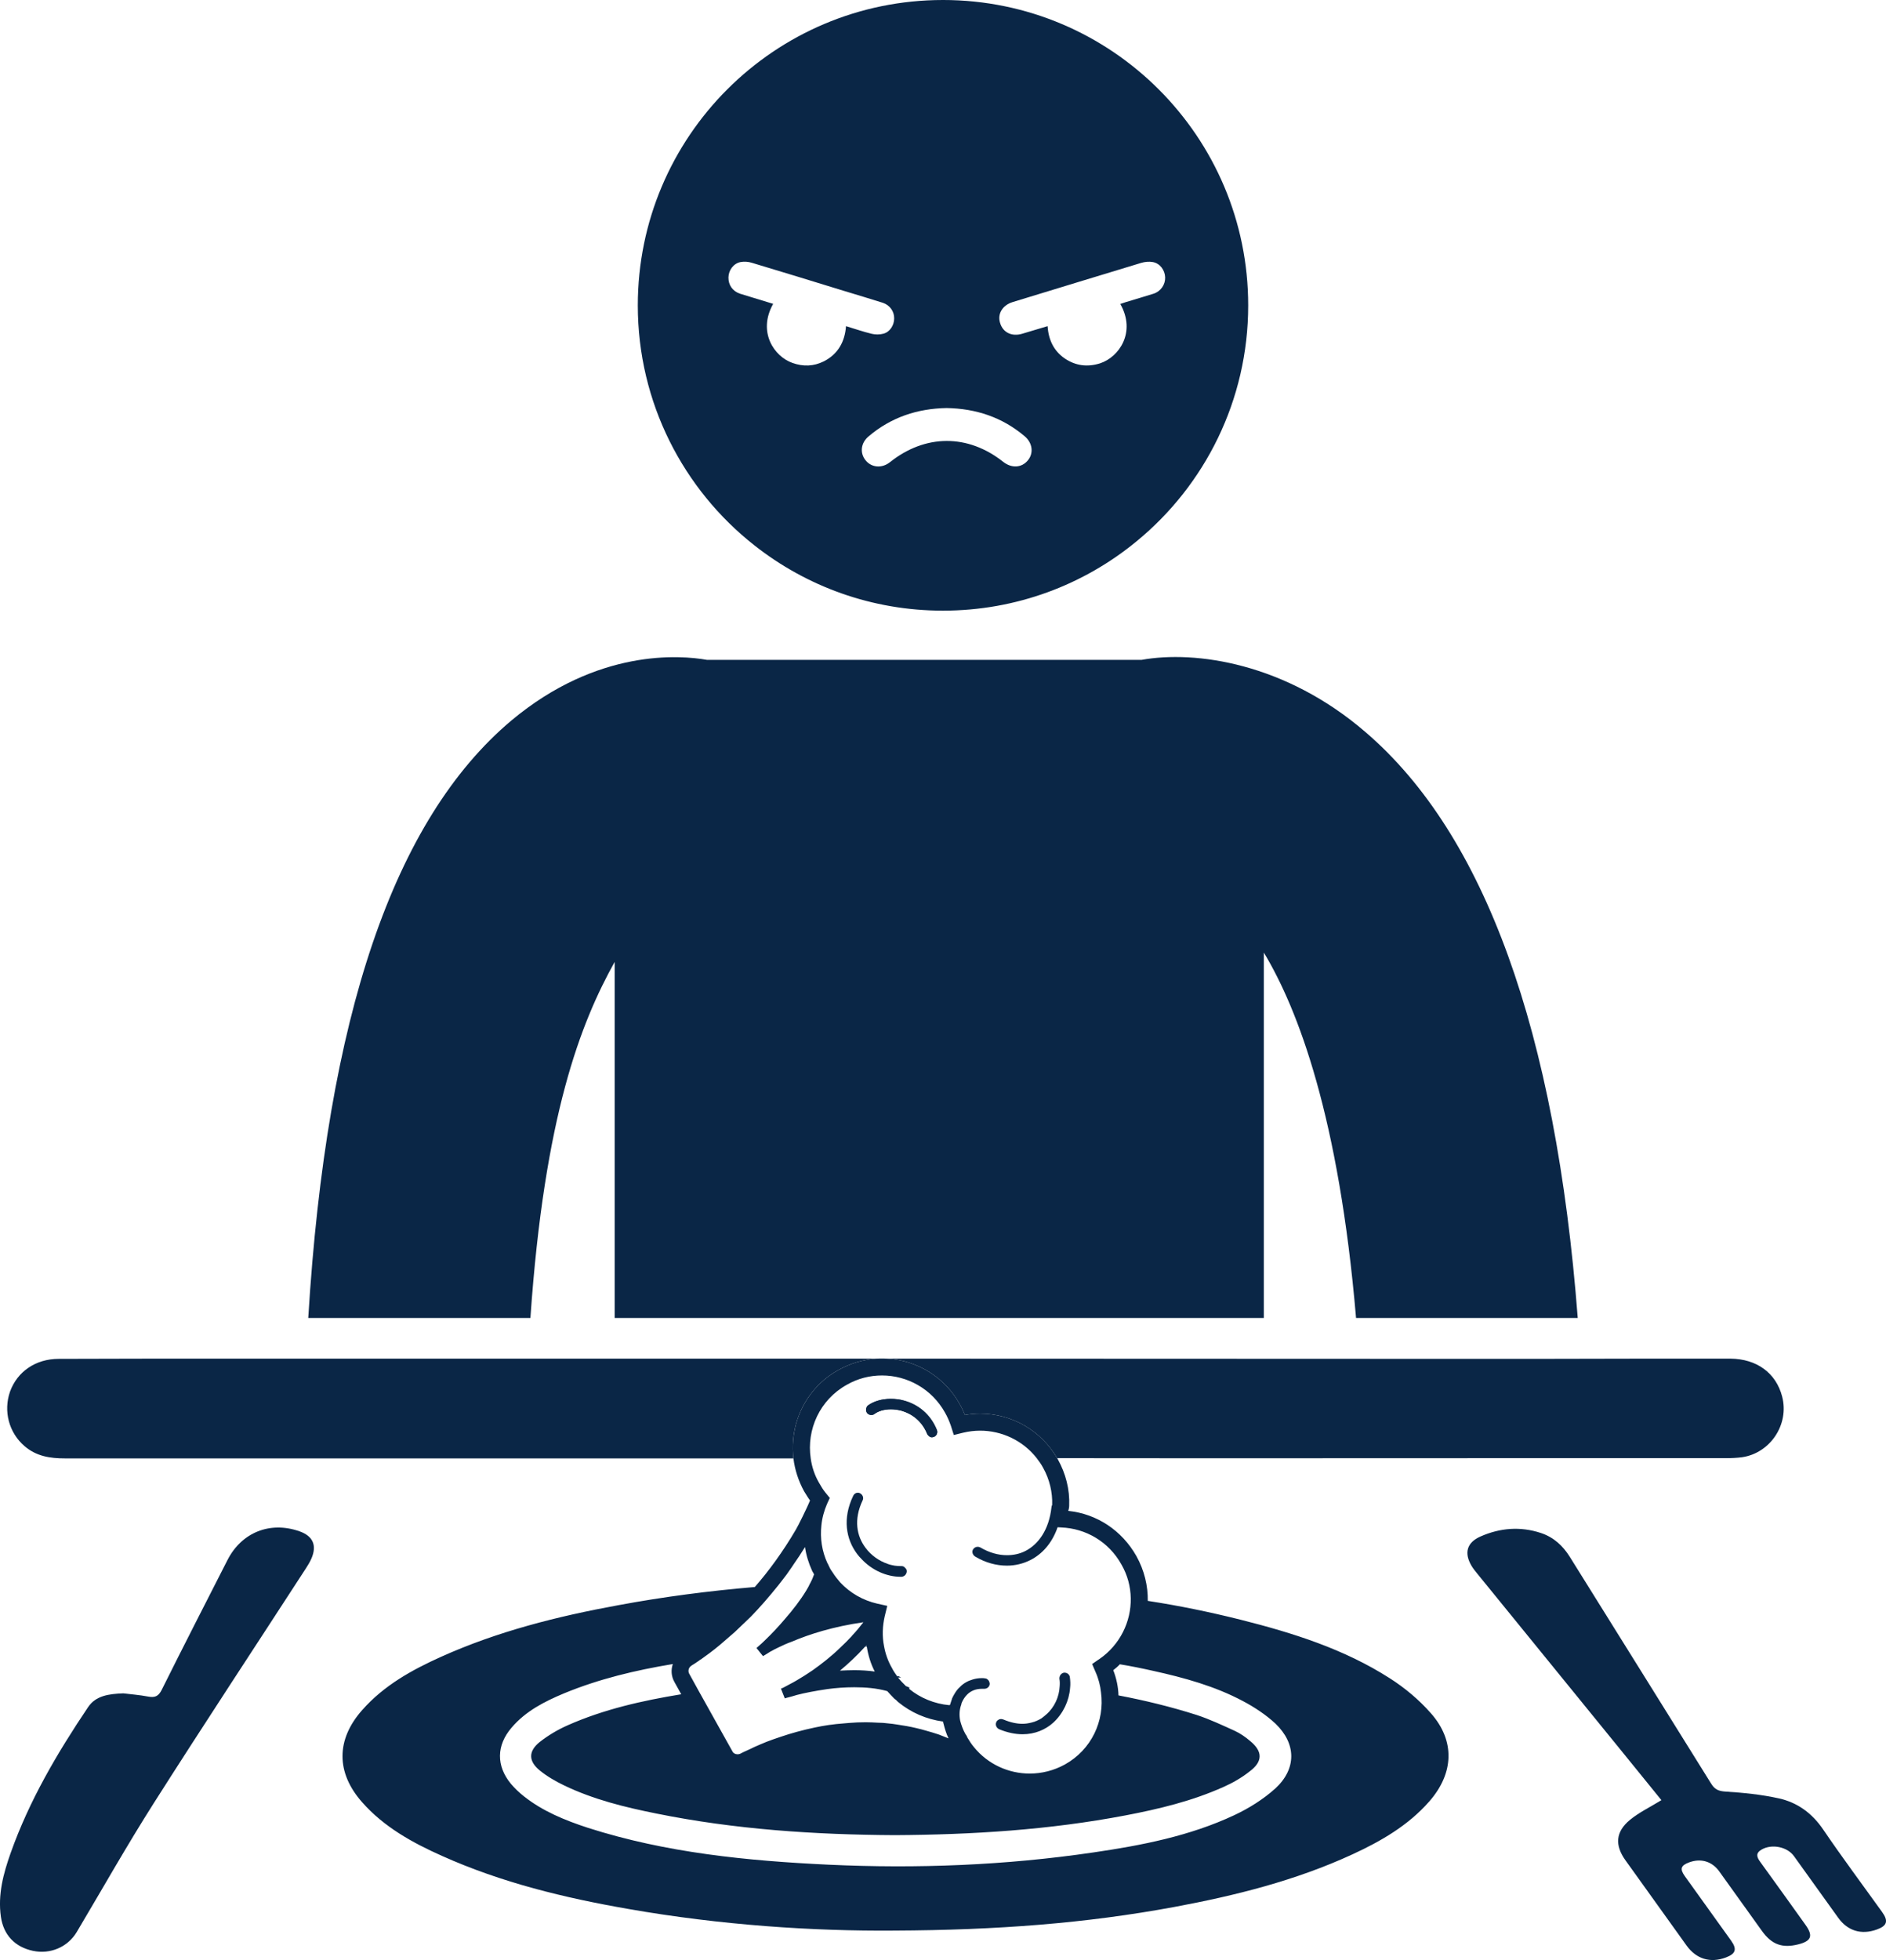 <?xml version="1.0" encoding="UTF-8"?>
<svg id="Layer_2" xmlns="http://www.w3.org/2000/svg" viewBox="0 0 370.612 385">
  <defs>
    <style>
      .cls-1 {
        fill: none;
      }

      .cls-2 {
        fill-rule: evenodd;
      }

      .cls-2, .cls-3 {
        fill: #0a2646;
      }
    </style>
  </defs>
  <g id="Layer_1-2" data-name="Layer_1">
    <g>
      <path class="cls-3" d="M185.294,0c-33.104,0-59.961,26.857-59.961,59.985,0,19.117,8.975,36.182,22.916,47.14,10.212,8.042,23.057,12.822,37.045,12.822,14.455,0,27.72-5.107,38.071-13.639,13.381-10.98,21.914-27.673,21.914-46.324,0-33.128-26.857-59.985-59.985-59.985ZM161.865,70.989c-1.982.979-4.033,1.048-6.132.303-3.613-1.259-6.901-6.086-3.8-11.61-2.167-.653-4.312-1.306-6.481-1.982-1.468-.467-2.331-1.702-2.309-3.194.024-1.422.98-2.75,2.378-3.03.723-.14,1.516-.071,2.215.14,5.991,1.795,11.983,3.637,17.974,5.479,2.587.792,5.199,1.562,7.763,2.377,1.399.467,2.261,1.703,2.238,3.078,0,1.306-.816,2.634-2.075,2.984-.746.211-1.631.211-2.378.024-1.655-.396-3.288-.979-5.012-1.492-.233,3.101-1.586,5.502-4.383,6.925ZM201.987,90.419c-1.205,1.482-3.189,1.608-4.846.302-6.932-5.5-15.319-5.475-22.276.075-1.557,1.231-3.592,1.08-4.771-.377-1.155-1.431-.954-3.39.552-4.671,4.445-3.792,9.644-5.5,15.37-5.6,5.776.101,10.924,1.809,15.319,5.524,1.557,1.307,1.833,3.316.652,4.747ZM216.184,71.362c-2.494.793-4.849.489-6.994-.979-2.145-1.492-3.147-3.66-3.334-6.318-1.771.536-3.38,1.026-4.988,1.492-2.029.606-3.777-.233-4.337-2.099-.583-1.794.467-3.52,2.471-4.125,8.417-2.565,16.833-5.152,25.248-7.694.723-.209,1.562-.303,2.285-.163,1.423.256,2.378,1.585,2.425,3.007.047,1.398-.839,2.728-2.238,3.194-1.818.583-3.637,1.095-5.455,1.655-.373.116-.723.256-1.119.372,3.147,5.572-.256,10.444-3.964,11.657Z"/>
      <path class="cls-3" d="M310.038,258.88h-43.564c-3.348-39.323-11.337-60.525-18.12-71.772v71.772h-127.566v-69.942c-6.652,11.961-13.793,30.039-16.559,69.942h-43.654c3.616-59.276,16.827-97.928,39.903-117.344,16.962-14.192,33.254-12.854,38.475-11.917h85.342c10.623-1.92,28.343.625,44.098,14.238,23.39,20.085,37.314,58.694,41.644,115.023Z"/>
      <line class="cls-1" x1="301.084" y1="266.914" x2="73.092" y2="266.869"/>
      <g>
        <g>
          <path class="cls-3" d="M43.391,266.87c-10.668,0-21.247,0-31.87.044-4.507,0-8.123,2.5-9.55,6.429-1.34,3.838-.225,8.077,2.855,10.712,2.321,2.007,5.043,2.41,7.946,2.41h143.142c-.268-2.277-.089-4.599.536-6.874,1.295-4.509,4.239-8.258,8.301-10.489,2.321-1.295,4.864-2.053,7.454-2.232H43.391ZM350.207,274.323c-1.203-4.642-4.997-7.41-10.176-7.454-12.9,0-25.754,0-38.608.044h-10.623l-116.586-.044c5.98.268,11.47,3.659,14.371,8.927.403.669.715,1.384,1.026,2.142.983-.179,2.009-.268,2.992-.268,6.248,0,12.006,3.348,15.13,8.748,32.227.046,64.408,0,96.635,0h34.814c1.026,0,2.097-.044,3.125-.179,5.579-.802,9.328-6.471,7.898-11.917ZM177.695,275.127c-.891-.268-1.785-.357-2.679-.357-1.696,0-3.258.447-4.463,1.295-.401.357-.49,1.026-.179,1.473.225.268.536.401.85.401.179,0,.401-.046.58-.179.758-.58,1.918-.937,3.258-.937.669,0,1.338.089,2.053.268,2.053.58,4.062,2.009,5.089,4.596.089.179.222.314.401.447.135.135.357.179.536.179.133,0,.268-.044.401-.089.49-.179.758-.758.58-1.295-1.295-3.258-3.838-5.089-6.427-5.802Z"/>
          <path class="cls-3" d="M170.287,323.153l-.268.268h.312c-.044-.089-.044-.179-.044-.268ZM159.129,311.057v.046l.044-.046h-.044Z"/>
          <path class="cls-3" d="M326.48,353.595c-2.774-3.418-5.634-6.95-8.502-10.475-9.221-11.333-18.446-22.662-27.666-33.996-.4-.492-.809-.987-1.132-1.529-1.513-2.544-.957-4.603,1.759-5.797,3.825-1.683,7.801-2.01,11.82-.694,2.516.824,4.345,2.492,5.745,4.741,9.242,14.846,18.529,29.663,27.756,44.518.726,1.169,1.493,1.466,2.871,1.552,3.494.219,7.018.577,10.43,1.332,3.642.805,6.523,2.904,8.7,6.107,3.732,5.489,7.71,10.81,11.581,16.204,1.283,1.789.99,2.727-1.061,3.457-3.037,1.082-5.713.258-7.57-2.33-2.894-4.034-5.784-8.072-8.688-12.099-1.336-1.853-4.368-2.439-6.352-1.288-1.201.696-.978,1.454-.287,2.404,2.988,4.109,5.937,8.246,8.899,12.373,1.553,2.164,1.179,3.191-1.401,3.844-3.162.801-5.228.041-7.156-2.645-2.795-3.892-5.583-7.789-8.378-11.681-1.426-1.985-3.615-2.633-5.941-1.769-1.615.6-1.843,1.276-.836,2.687,3.02,4.228,6.064,8.44,9.09,12.663,1.219,1.702.934,2.594-1.037,3.331-3.042,1.137-5.8.296-7.704-2.357-4.006-5.581-8.017-11.159-12.013-16.748-2.114-2.956-1.944-5.587.878-7.918,1.792-1.481,3.959-2.51,6.195-3.888Z"/>
          <path class="cls-3" d="M24.231,332.617c1.45.179,3.183.31,4.879.63,1.317.248,2.029-.033,2.676-1.334,4.24-8.517,8.586-16.983,12.905-25.461,2.781-5.459,8.382-7.695,14.157-5.667,2.632.924,3.462,2.738,2.369,5.303-.314.737-.749,1.429-1.187,2.104-9.959,15.344-20.032,30.614-29.848,46.049-5.26,8.271-10.082,16.821-15.097,25.249-1.752,2.945-5.169,4.427-8.595,3.706-3.561-.749-5.801-3.124-6.313-6.69-.627-4.372.488-8.501,1.919-12.536,3.651-10.296,9.15-19.636,15.217-28.651,1.53-2.273,4.097-2.592,6.916-2.702Z"/>
          <path class="cls-3" d="M204.655,337.526c-.625.401-1.295.715-2.053.848.758-.179,1.427-.49,2.053-.848Z"/>
          <path class="cls-3" d="M281.159,336.5c-2.321-2.635-5.089-4.954-8.033-6.83-8.973-5.758-19.061-8.927-29.326-11.514-6.07-1.519-12.139-2.768-18.255-3.705.044-2.947-.669-5.982-2.232-8.794-2.857-5.043-7.767-8.301-13.39-8.881.089-.314.179-.671.179-1.029.133-3.169-.671-6.292-2.232-9.106-.046-.087-.089-.176-.135-.222-3.123-5.401-8.881-8.748-15.13-8.748-.983,0-2.009.089-2.992.268-.312-.758-.623-1.473-1.026-2.142-2.901-5.268-8.391-8.659-14.371-8.927h-2.009c-2.589.179-5.133.937-7.454,2.232-4.062,2.232-7.007,5.98-8.301,10.489-.625,2.275-.804,4.596-.536,6.874.268,2.232.983,4.418,2.099,6.471.401.625.758,1.251,1.159,1.787-.536,1.382-2.365,5.043-2.768,5.712-2.589,4.418-5.355,8.168-8.079,11.292-8.97.758-17.943,1.92-26.824,3.572-11.963,2.186-23.701,5.133-34.816,10.132-5.756,2.589-11.246,5.623-15.53,10.487-5.135,5.804-5.135,12.274,0,18.078,4.285,4.864,9.864,7.944,15.666,10.533,11.738,5.268,24.102,8.258,36.688,10.444,18.078,3.169,36.333,4.376,52.223,4.241,20.131-.089,37.671-1.427,55.035-4.642,12.006-2.232,23.791-5.178,34.949-10.311,5.623-2.587,10.98-5.669,15.13-10.398,4.867-5.536,5.135-11.919.314-17.363ZM166.404,272.002c2.186-1.249,4.553-1.829,6.918-1.829,4.956,0,9.775,2.633,12.364,7.275.49.848.848,1.696,1.162,2.589l.58,1.829,1.831-.447c1.116-.266,2.232-.401,3.348-.401,4.239,0,8.391,1.92,11.113,5.401.447.58.894,1.205,1.249,1.874,1.295,2.321,1.877,4.867,1.787,7.321-.089.133-.135.312-.135.447-.49,4.463-2.589,7.275-5.087,8.569-1.116.58-2.367.848-3.661.848-1.696,0-3.481-.49-5.222-1.517-.179-.089-.357-.135-.536-.135-.357,0-.669.179-.891.492-.314.49-.089,1.116.401,1.427,2.009,1.205,4.152,1.785,6.248,1.785,1.563,0,3.125-.357,4.553-1.07,2.41-1.205,4.33-3.393,5.401-6.473l.715.044c4.775.179,9.328,2.768,11.828,7.277,1.205,2.097,1.785,4.328,1.831,6.606.089,4.642-2.142,9.195-6.159,11.961l-.403.268-1.026.715.669,1.563c.582,1.295.939,2.679,1.072,4.017.758,5.579-1.874,11.248-7.096,14.149-2.188,1.205-4.553,1.785-6.92,1.785-4.15,0-8.212-1.829-10.934-5.176-.492-.582-.894-1.205-1.295-1.877-.046-.133-.089-.222-.179-.401-.089-.089-.179-.268-.268-.401-.447-.804-.758-1.696-.983-2.546-.222-1.159-.133-2.232.225-3.169,0-.133.044-.222.089-.355.268-.625.623-1.162,1.07-1.608.715-.713,1.696-1.116,2.857-1.116h.49c.58,0,1.026-.401,1.072-.937,0-.133,0-.268-.089-.401,0-.089-.046-.225-.135-.312h-.044v-.046c-.089-.089-.179-.179-.312-.268-.135-.044-.225-.089-.357-.089-.225-.044-.403-.044-.625-.044-.625,0-1.205.089-1.785.268-.937.266-1.831.758-2.5,1.473-.225.179-.447.445-.625.669-.357.49-.669,1.026-.937,1.606v.044c-.133.403-.268.761-.401,1.207l-.135.044c-2.901-.268-5.669-1.384-7.9-3.215l.089-.222c-.268-.133-.445-.225-.713-.312-.536-.536-1.072-1.072-1.563-1.698-.046-.089-.135-.176-.179-.268-.357-.49-.715-1.024-.983-1.56-.802-1.384-1.295-2.811-1.563-4.285-.401-1.966-.312-4.019.135-5.937l.49-2.009-2.007-.447c-2.724-.623-5.268-2.053-7.231-4.15-.536-.625-1.072-1.295-1.517-2.009-.179-.268-.357-.49-.492-.758-.133-.312-.312-.625-.445-.937v-.046h-.046c-1.116-2.41-1.473-4.954-1.205-7.454.135-1.427.536-2.901,1.116-4.239l.536-1.162-.804-.981c-.49-.582-.891-1.251-1.295-1.966-.891-1.517-1.427-3.169-1.65-4.819-.85-5.669,1.785-11.516,7.096-14.463ZM171.893,328.331c-1.295-.179-2.635-.268-4.017-.268-.894,0-1.874.044-2.814.089,1.563-1.295,3.304-2.901,4.956-4.731l.268-.268c0,.089,0,.179.044.268.268,1.696.758,3.348,1.563,4.91ZM135.874,327.17c.445-.266.981-.623,1.56-1.026.046-.044.135-.133.225-.176h.044c1.072-.761,2.367-1.698,3.751-2.857.891-.761,1.874-1.606,2.944-2.546.983-.937,2.053-1.964,3.169-3.034,1.741-1.785,3.526-3.838,5.357-6.115.536-.669,1.07-1.384,1.652-2.142.445-.669.937-1.295,1.384-2.009.758-1.07,1.517-2.232,2.232-3.391.222,1.606.713,3.169,1.382,4.642.046.133.135.268.225.401l.089.179.089.179c-.046.044-.046.133-.089.179-.089.268-.225.58-.357.894-.046.087-.089.176-.135.266-.087.135-.133.314-.222.447l-.044.046c-.179.445-.447.891-.715,1.338-1.162,1.92-2.633,3.794-4.106,5.49-1.43,1.696-2.811,3.125-3.884,4.152-.536.536-.983.937-1.295,1.205-.133.133-.268.222-.357.312l-.089.089h-.044l.713.891.582.715q.044,0,.089-.044c.044-.046.133-.089.222-.135.268-.179.625-.357,1.072-.669.044-.044.087-.044.179-.089.445-.268.981-.536,1.65-.848.715-.357,1.519-.715,2.5-1.07,3.348-1.43,8.079-2.947,14.016-3.794-.715.937-1.427,1.785-2.188,2.587-.089.135-.179.225-.268.314-.669.715-1.295,1.338-1.964,1.964l-.044.046c-1.874,1.829-3.794,3.302-5.49,4.507-.58.401-1.162.758-1.696,1.116-.536.312-1.029.625-1.473.894-.492.266-.894.534-1.295.713-.58.314-1.026.536-1.34.715-.133.046-.222.089-.312.133h-.044l-.046.046h-.044l.758,1.92h.044c0-.046.046-.046.135-.046.044-.046.268-.089.447-.133.401-.089.981-.268,1.739-.492,1.517-.401,3.616-.802,6.026-1.159,1.652-.222,3.437-.357,5.268-.357,2.186,0,4.418.179,6.471.758.447.492.894.983,1.384,1.473.135.089.268.222.401.312.135.135.225.268.357.357,2.546,2.099,5.579,3.393,8.838,3.838,0,.179.046.314.089.447.268,1.026.536,1.964.983,2.857-.625-.268-1.295-.49-1.92-.758-.848-.268-1.652-.536-2.5-.758-.623-.179-1.249-.357-1.874-.492-1.295-.312-2.589-.534-3.838-.713-.58-.089-1.162-.179-1.785-.225-.669-.089-1.295-.133-1.92-.133-.848-.046-1.652-.089-2.454-.089-1.116,0-2.188.044-3.215.133-.536.046-1.07.089-1.563.135-.713.044-1.384.133-2.053.222-.133,0-.268.046-.401.046-.937.133-1.874.312-2.722.49-1.251.268-2.41.536-3.526.848-1.116.314-2.188.625-3.215.983-.981.312-1.918.669-2.768.981-.891.357-1.696.715-2.41,1.026-.534.268-1.026.492-1.517.715-.447.179-.848.401-1.205.58-.179.089-.357.135-.58.135-.401,0-.804-.179-.983-.536l-6.606-11.828-1.918-3.483c-.268-.49-.135-1.205.447-1.563ZM250.584,351.318c-2.321,2.099-5.178,3.884-8.033,5.222-8.748,4.106-18.211,5.937-27.674,7.321-17.274,2.543-34.635,3.215-52.044,2.41-15.977-.758-31.913-2.321-47.267-7.231-4.507-1.473-8.927-3.258-12.675-6.248-.894-.715-1.741-1.517-2.5-2.41-2.901-3.526-2.857-7.543.133-11.024,2.768-3.26,6.473-5.135,10.311-6.741,6.92-2.857,14.105-4.553,21.38-5.758-.401,1.162-.312,2.41.314,3.526l1.338,2.41c-7.632,1.249-15.221,2.944-22.363,6.115-1.918.848-3.792,1.964-5.444,3.258-2.277,1.829-2.232,3.792.044,5.623,1.43,1.162,3.079,2.099,4.731,2.901,5.758,2.768,11.917,4.287,18.168,5.536,15.443,3.123,31.109,4.152,46.82,4.239,15.221-.087,30.353-1.024,45.349-3.881,6.56-1.251,13.076-2.814,19.238-5.579,1.829-.804,3.614-1.831,5.176-3.079,2.589-1.92,2.546-3.929.089-5.937-.937-.804-1.964-1.517-3.034-2.009-2.456-1.116-4.91-2.275-7.499-3.125-5.043-1.606-10.176-2.855-15.354-3.838-.046-1.65-.401-3.348-1.026-4.954.447-.357.891-.715,1.295-1.159,2.186.355,4.374.802,6.56,1.295,6.072,1.338,12.096,2.99,17.631,5.935,2.275,1.205,4.507,2.679,6.383,4.42,4.106,3.927,4.195,8.881-.046,12.765Z"/>
        </g>
        <g>
          <path class="cls-3" d="M176.268,329.223c.044.091.133.179.179.268.222-.044.401-.044.623,0-.266-.133-.534-.222-.802-.268Z"/>
          <g>
            <path class="cls-2" d="M176.268,329.223c.044.091.133.179.179.268.222-.044.401-.044.623,0-.266-.133-.534-.222-.802-.268Z"/>
            <path class="cls-3" d="M177.695,275.127c-.891-.268-1.785-.357-2.679-.357-1.696,0-3.258.447-4.463,1.295-.401.357-.49,1.026-.179,1.473.225.268.536.401.85.401.179,0,.401-.046.58-.179.758-.58,1.918-.937,3.258-.937.669,0,1.338.089,2.053.268,2.053.58,4.062,2.009,5.089,4.596.089.179.222.314.401.447.135.135.357.179.536.179.133,0,.268-.044.401-.089.49-.179.758-.758.58-1.295-1.295-3.258-3.838-5.089-6.427-5.802ZM177.695,275.127c-.891-.268-1.785-.357-2.679-.357-1.696,0-3.258.447-4.463,1.295-.401.357-.49,1.026-.179,1.473.225.268.536.401.85.401.179,0,.401-.046.58-.179.758-.58,1.918-.937,3.258-.937.669,0,1.338.089,2.053.268,2.053.58,4.062,2.009,5.089,4.596.089.179.222.314.401.447.135.135.357.179.536.179.133,0,.268-.044.401-.089.49-.179.758-.758.58-1.295-1.295-3.258-3.838-5.089-6.427-5.802ZM177.695,275.127c-.891-.268-1.785-.357-2.679-.357-1.696,0-3.258.447-4.463,1.295-.401.357-.49,1.026-.179,1.473.225.268.536.401.85.401.179,0,.401-.046.58-.179.758-.58,1.918-.937,3.258-.937.669,0,1.338.089,2.053.268,2.053.58,4.062,2.009,5.089,4.596.089.179.222.314.401.447.135.135.357.179.536.179.133,0,.268-.044.401-.089.49-.179.758-.758.58-1.295-1.295-3.258-3.838-5.089-6.427-5.802ZM177.695,275.127c-.891-.268-1.785-.357-2.679-.357-1.696,0-3.258.447-4.463,1.295-.401.357-.49,1.026-.179,1.473.225.268.536.401.85.401.179,0,.401-.046.58-.179.758-.58,1.918-.937,3.258-.937.669,0,1.338.089,2.053.268,2.053.58,4.062,2.009,5.089,4.596.089.179.222.314.401.447.135.135.357.179.536.179.133,0,.268-.044.401-.089.49-.179.758-.758.58-1.295-1.295-3.258-3.838-5.089-6.427-5.802ZM177.695,275.127c-.891-.268-1.785-.357-2.679-.357-1.696,0-3.258.447-4.463,1.295-.401.357-.49,1.026-.179,1.473.225.268.536.401.85.401.179,0,.401-.046.58-.179.758-.58,1.918-.937,3.258-.937.669,0,1.338.089,2.053.268,2.053.58,4.062,2.009,5.089,4.596.089.179.222.314.401.447.135.135.357.179.536.179.133,0,.268-.044.401-.089.49-.179.758-.758.58-1.295-1.295-3.258-3.838-5.089-6.427-5.802ZM177.695,275.127c-.891-.268-1.785-.357-2.679-.357-1.696,0-3.258.447-4.463,1.295-.401.357-.49,1.026-.179,1.473.225.268.536.401.85.401.179,0,.401-.046.58-.179.758-.58,1.918-.937,3.258-.937.669,0,1.338.089,2.053.268,2.053.58,4.062,2.009,5.089,4.596.089.179.222.314.401.447.135.135.357.179.536.179.133,0,.268-.044.401-.089.49-.179.758-.758.58-1.295-1.295-3.258-3.838-5.089-6.427-5.802ZM177.695,275.127c-.891-.268-1.785-.357-2.679-.357-1.696,0-3.258.447-4.463,1.295-.401.357-.49,1.026-.179,1.473.225.268.536.401.85.401.179,0,.401-.046.58-.179.758-.58,1.918-.937,3.258-.937.669,0,1.338.089,2.053.268,2.053.58,4.062,2.009,5.089,4.596.089.179.222.314.401.447.135.135.357.179.536.179.133,0,.268-.044.401-.089.49-.179.758-.758.58-1.295-1.295-3.258-3.838-5.089-6.427-5.802ZM177.695,275.127c-.891-.268-1.785-.357-2.679-.357-1.696,0-3.258.447-4.463,1.295-.401.357-.49,1.026-.179,1.473.225.268.536.401.85.401.179,0,.401-.046.58-.179.758-.58,1.918-.937,3.258-.937.669,0,1.338.089,2.053.268,2.053.58,4.062,2.009,5.089,4.596.089.179.222.314.401.447.135.135.357.179.536.179.133,0,.268-.044.401-.089.49-.179.758-.758.58-1.295-1.295-3.258-3.838-5.089-6.427-5.802ZM177.695,275.127c-.891-.268-1.785-.357-2.679-.357-1.696,0-3.258.447-4.463,1.295-.401.357-.49,1.026-.179,1.473.225.268.536.401.85.401.179,0,.401-.046.58-.179.758-.58,1.918-.937,3.258-.937.669,0,1.338.089,2.053.268,2.053.58,4.062,2.009,5.089,4.596.089.179.222.314.401.447.135.135.357.179.536.179.133,0,.268-.044.401-.089.49-.179.758-.758.58-1.295-1.295-3.258-3.838-5.089-6.427-5.802ZM177.695,275.127c-.891-.268-1.785-.357-2.679-.357-1.696,0-3.258.447-4.463,1.295-.401.357-.49,1.026-.179,1.473.225.268.536.401.85.401.179,0,.401-.046.58-.179.758-.58,1.918-.937,3.258-.937.669,0,1.338.089,2.053.268,2.053.58,4.062,2.009,5.089,4.596.089.179.222.314.401.447.135.135.357.179.536.179.133,0,.268-.044.401-.089.49-.179.758-.758.58-1.295-1.295-3.258-3.838-5.089-6.427-5.802ZM173.321,266.826c-.357,0-.758,0-1.116.044h2.009c-.314-.044-.58-.044-.894-.044ZM177.695,275.127c-.891-.268-1.785-.357-2.679-.357-1.696,0-3.258.447-4.463,1.295-.401.357-.49,1.026-.179,1.473.225.268.536.401.85.401.179,0,.401-.046.58-.179.758-.58,1.918-.937,3.258-.937.669,0,1.338.089,2.053.268,2.053.58,4.062,2.009,5.089,4.596.089.179.222.314.401.447.135.135.357.179.536.179.133,0,.268-.044.401-.089.49-.179.758-.758.58-1.295-1.295-3.258-3.838-5.089-6.427-5.802ZM177.695,275.127c-.891-.268-1.785-.357-2.679-.357-1.696,0-3.258.447-4.463,1.295-.401.357-.49,1.026-.179,1.473.225.268.536.401.85.401.179,0,.401-.046.58-.179.758-.58,1.918-.937,3.258-.937.669,0,1.338.089,2.053.268,2.053.58,4.062,2.009,5.089,4.596.089.179.222.314.401.447.135.135.357.179.536.179.133,0,.268-.044.401-.089.49-.179.758-.758.58-1.295-1.295-3.258-3.838-5.089-6.427-5.802ZM177.695,275.127c-.891-.268-1.785-.357-2.679-.357-1.696,0-3.258.447-4.463,1.295-.401.357-.49,1.026-.179,1.473.225.268.536.401.85.401.179,0,.401-.046.58-.179.758-.58,1.918-.937,3.258-.937.669,0,1.338.089,2.053.268,2.053.58,4.062,2.009,5.089,4.596.089.179.222.314.401.447.135.135.357.179.536.179.133,0,.268-.044.401-.089.49-.179.758-.758.58-1.295-1.295-3.258-3.838-5.089-6.427-5.802ZM177.695,275.127c-.891-.268-1.785-.357-2.679-.357-1.696,0-3.258.447-4.463,1.295-.401.357-.49,1.026-.179,1.473.225.268.536.401.85.401.179,0,.401-.046.58-.179.758-.58,1.918-.937,3.258-.937.669,0,1.338.089,2.053.268,2.053.58,4.062,2.009,5.089,4.596.089.179.222.314.401.447.135.135.357.179.536.179.133,0,.268-.044.401-.089.49-.179.758-.758.58-1.295-1.295-3.258-3.838-5.089-6.427-5.802ZM177.695,275.127c-.891-.268-1.785-.357-2.679-.357-1.696,0-3.258.447-4.463,1.295-.401.357-.49,1.026-.179,1.473.225.268.536.401.85.401.179,0,.401-.046.58-.179.758-.58,1.918-.937,3.258-.937.669,0,1.338.089,2.053.268,2.053.58,4.062,2.009,5.089,4.596.089.179.222.314.401.447.135.135.357.179.536.179.133,0,.268-.044.401-.089.49-.179.758-.758.58-1.295-1.295-3.258-3.838-5.089-6.427-5.802ZM177.695,275.127c-.891-.268-1.785-.357-2.679-.357-1.696,0-3.258.447-4.463,1.295-.401.357-.49,1.026-.179,1.473.225.268.536.401.85.401.179,0,.401-.046.58-.179.758-.58,1.918-.937,3.258-.937.669,0,1.338.089,2.053.268,2.053.58,4.062,2.009,5.089,4.596.089.179.222.314.401.447.135.135.357.179.536.179.133,0,.268-.044.401-.089.49-.179.758-.758.58-1.295-1.295-3.258-3.838-5.089-6.427-5.802ZM177.695,275.127c-.891-.268-1.785-.357-2.679-.357-1.696,0-3.258.447-4.463,1.295-.401.357-.49,1.026-.179,1.473.225.268.536.401.85.401.179,0,.401-.046.58-.179.758-.58,1.918-.937,3.258-.937.669,0,1.338.089,2.053.268,2.053.58,4.062,2.009,5.089,4.596.089.179.222.314.401.447.135.135.357.179.536.179.133,0,.268-.044.401-.089.49-.179.758-.758.58-1.295-1.295-3.258-3.838-5.089-6.427-5.802ZM177.695,275.127c-.891-.268-1.785-.357-2.679-.357-1.696,0-3.258.447-4.463,1.295-.401.357-.49,1.026-.179,1.473.225.268.536.401.85.401.179,0,.401-.046.58-.179.758-.58,1.918-.937,3.258-.937.669,0,1.338.089,2.053.268,2.053.58,4.062,2.009,5.089,4.596.089.179.222.314.401.447.135.135.357.179.536.179.133,0,.268-.044.401-.089.49-.179.758-.758.58-1.295-1.295-3.258-3.838-5.089-6.427-5.802ZM177.695,275.127c-.891-.268-1.785-.357-2.679-.357-1.696,0-3.258.447-4.463,1.295-.401.357-.49,1.026-.179,1.473.225.268.536.401.85.401.179,0,.401-.046.58-.179.758-.58,1.918-.937,3.258-.937.669,0,1.338.089,2.053.268,2.053.58,4.062,2.009,5.089,4.596.089.179.222.314.401.447.135.135.357.179.536.179.133,0,.268-.044.401-.089.49-.179.758-.758.58-1.295-1.295-3.258-3.838-5.089-6.427-5.802Z"/>
            <path class="cls-3" d="M178.185,308.647c-.044.582-.445,1.026-1.024,1.072h-.179c-2.768,0-5.669-1.295-7.724-3.526-.312-.312-.58-.625-.848-.983-2.142-2.855-2.901-6.918-.758-11.381.179-.401.536-.625.937-.625.135,0,.314.046.447.133.49.27.715.85.49,1.34-1.829,3.838-1.159,7.053.536,9.328,1.116,1.519,2.679,2.589,4.33,3.169.445.179.937.268,1.384.357.401.046.758.089,1.159.089h.225c.266,0,.49.089.669.314.089.087.179.179.268.312.044.133.087.268.087.401Z"/>
            <path class="cls-3" d="M210.28,331.546c-.179,2.498-1.34,4.997-3.258,6.782-1.563,1.43-3.661,2.321-6.072,2.321-1.427,0-2.99-.312-4.596-.981-.58-.268-.804-.894-.58-1.384.089-.222.222-.357.401-.447.133-.133.357-.179.536-.179.133,0,.312.046.445.089,1.384.58,2.635.848,3.751.848.625,0,1.159-.089,1.696-.222.758-.133,1.427-.447,2.053-.848.312-.225.625-.492.937-.758,1.606-1.384,2.546-3.483,2.635-5.492.044-.49.044-1.024-.046-1.517-.044-.58.357-1.116.894-1.205h.133c.536,0,.983.403,1.026.894.089.669.135,1.384.046,2.099Z"/>
          </g>
        </g>
      </g>
    </g>
  </g>
</svg>